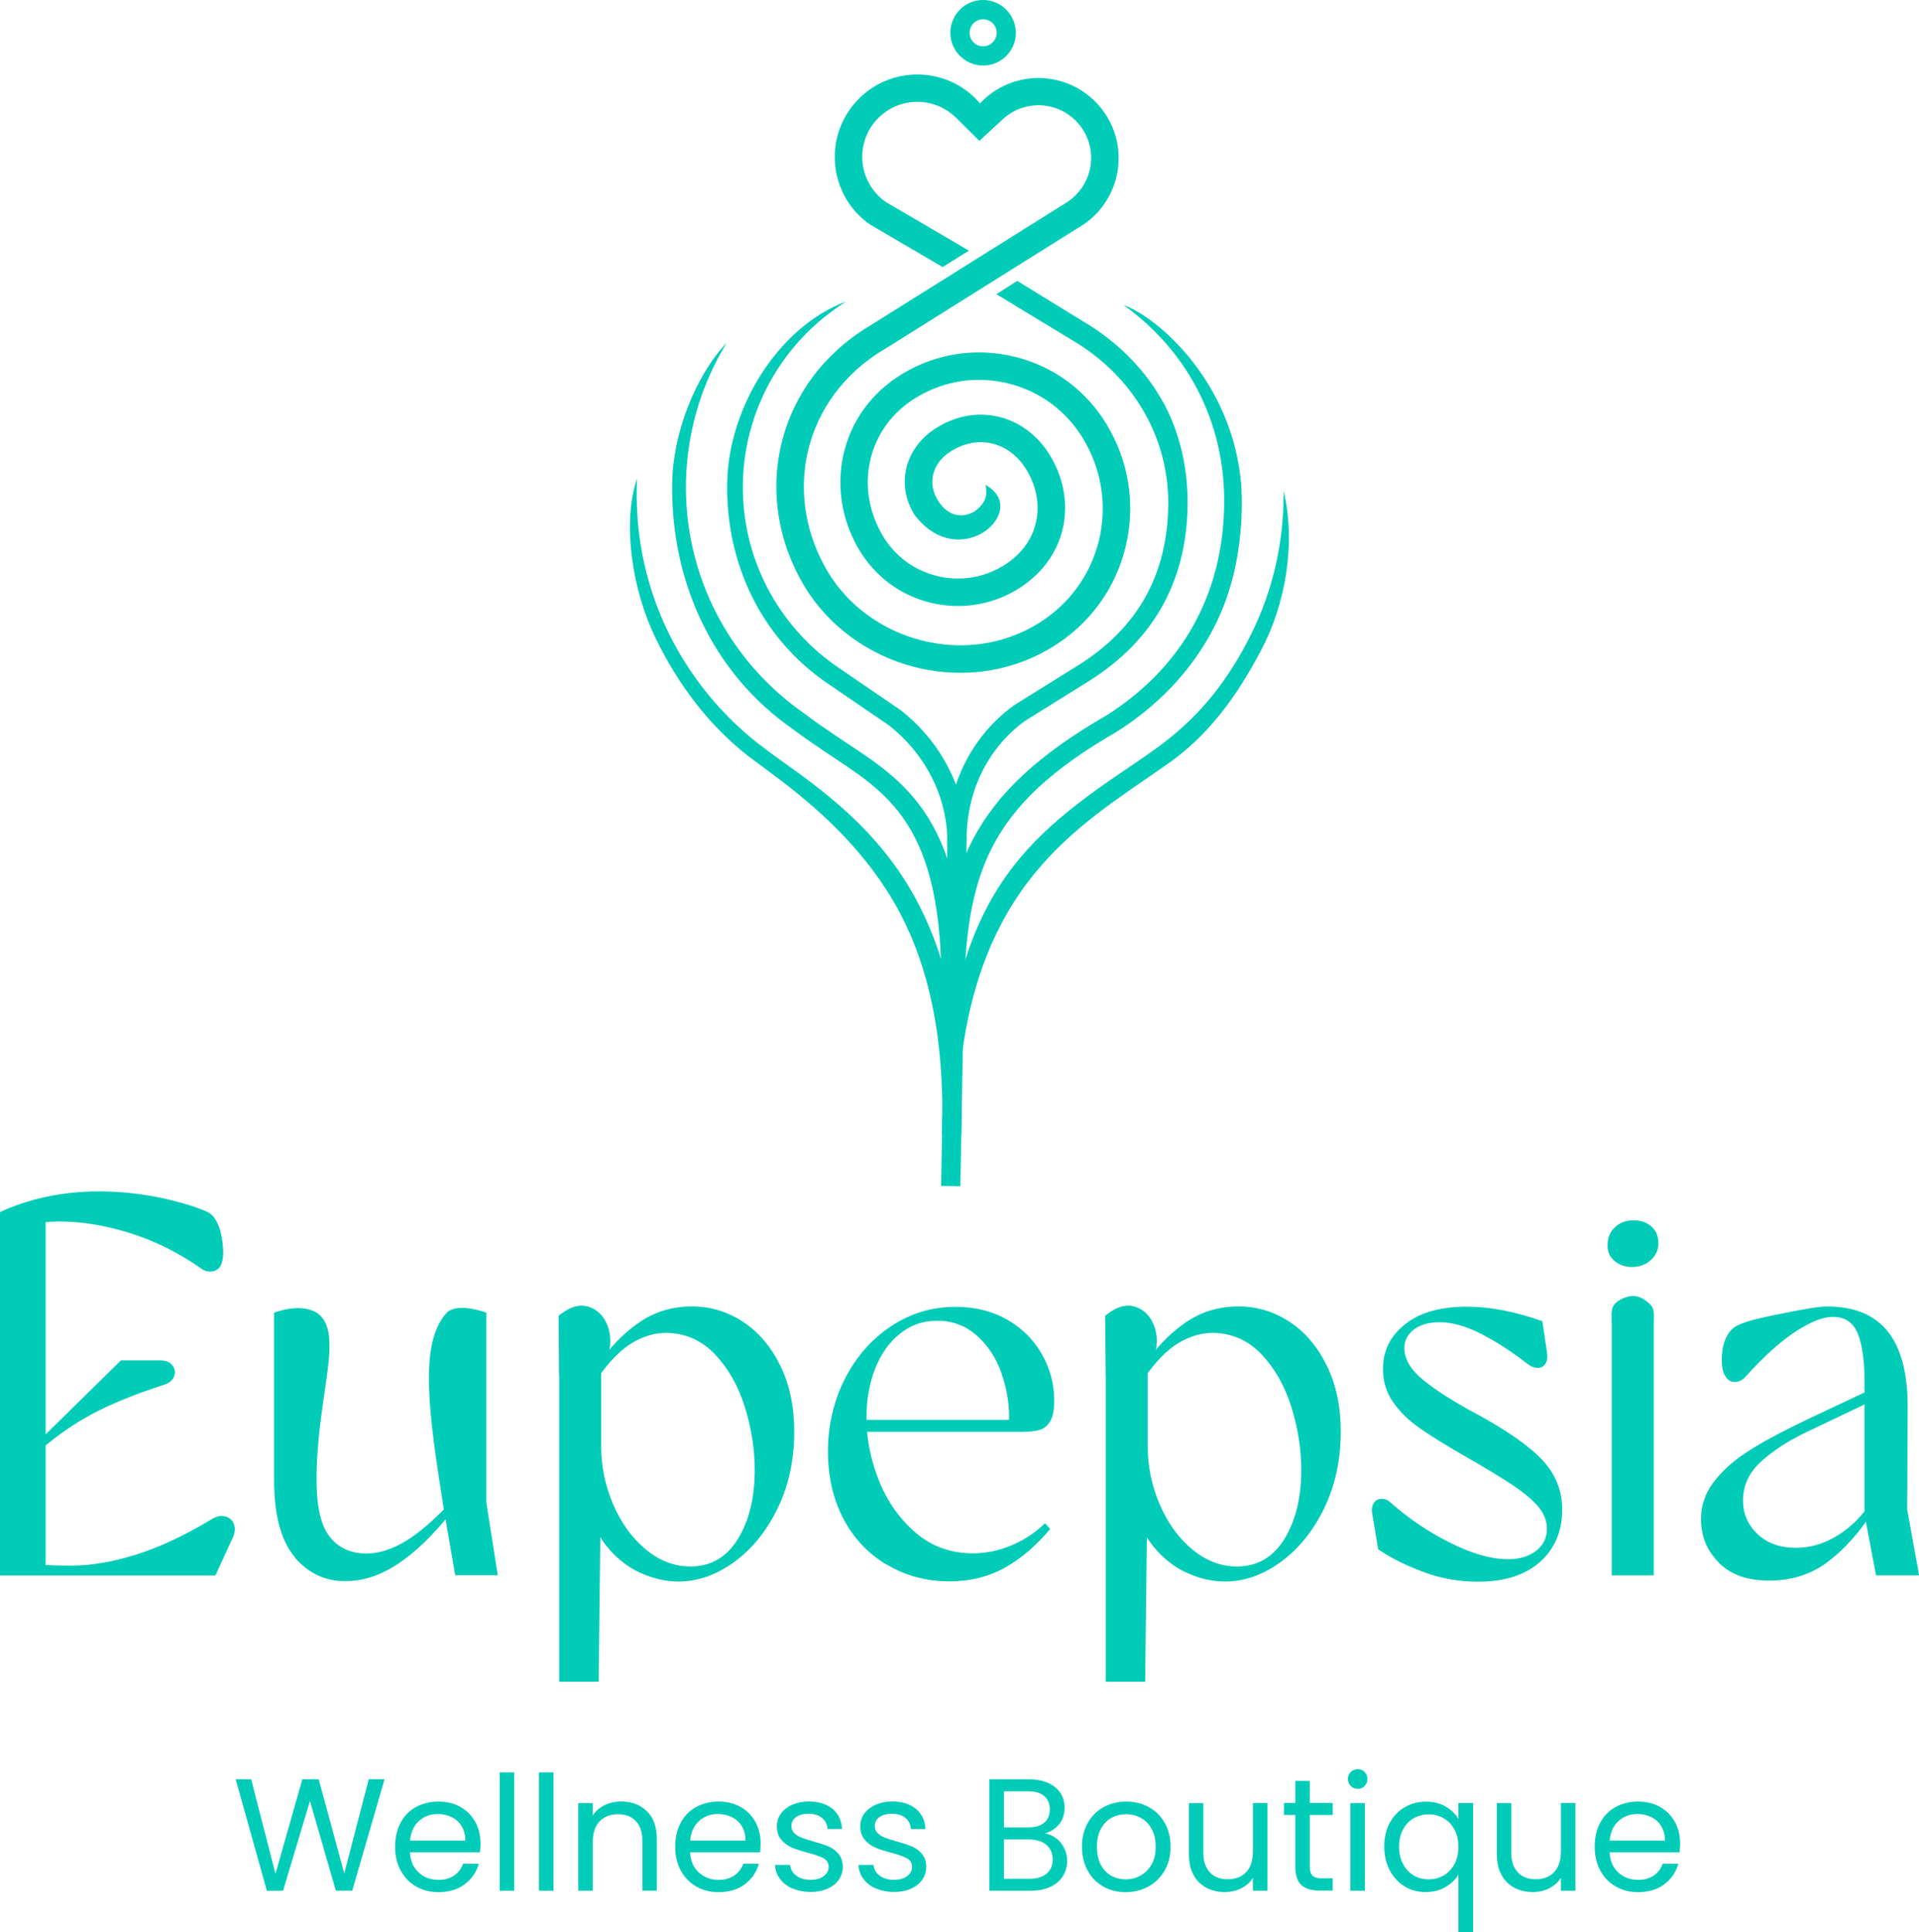 <svg xmlns="http://www.w3.org/2000/svg" id="Layer_2" data-name="Layer 2" viewBox="0 0 222.02 223.57"><defs><style>      .cls-1 {        fill: #00ccb8;        stroke-width: 0px;      }    </style></defs><g id="Layer_1-2" data-name="Layer 1"><g><g><path class="cls-1" d="m44.49,205.86l-3.74,12.89h-1.89l-3-10.38-3.11,10.38-1.87.02-3.61-12.91h1.79l2.81,10.93,3.11-10.93h1.89l2.96,10.9,2.83-10.9h1.81Z"></path><path class="cls-1" d="m55.53,214.32h-8.1c.06,1,.4,1.78,1.03,2.34.62.56,1.38.84,2.27.84.73,0,1.33-.17,1.82-.51.49-.34.83-.79,1.03-1.36h1.81c-.27.97-.81,1.77-1.63,2.38-.81.61-1.83.91-3.03.91-.96,0-1.82-.21-2.58-.65-.76-.43-1.35-1.04-1.79-1.84-.43-.8-.65-1.72-.65-2.77s.21-1.97.63-2.76c.42-.79,1.01-1.4,1.77-1.82s1.63-.64,2.62-.64,1.81.21,2.55.63c.74.42,1.31,1,1.71,1.73.4.73.6,1.56.6,2.49,0,.32-.02.66-.06,1.02Zm-2.11-3.03c-.28-.46-.67-.81-1.16-1.05-.49-.24-1.03-.36-1.62-.36-.85,0-1.58.27-2.17.81-.6.54-.94,1.29-1.03,2.26h6.4c0-.64-.14-1.19-.43-1.66Z"></path><path class="cls-1" d="m59.49,205.07v13.69h-1.68v-13.69h1.68Z"></path><path class="cls-1" d="m64.04,205.07v13.69h-1.68v-13.69h1.68Z"></path><path class="cls-1" d="m74.84,209.55c.76.75,1.15,1.82,1.15,3.23v5.97h-1.67v-5.73c0-1.01-.25-1.79-.76-2.32-.51-.54-1.2-.8-2.07-.8s-1.59.28-2.12.83c-.52.56-.79,1.36-.79,2.42v5.61h-1.68v-10.14h1.68v1.44c.33-.52.79-.92,1.36-1.2s1.21-.43,1.9-.43c1.23,0,2.23.37,3,1.12Z"></path><path class="cls-1" d="m87.94,214.32h-8.1c.06,1,.4,1.78,1.03,2.34.62.56,1.38.84,2.27.84.73,0,1.33-.17,1.82-.51.49-.34.83-.79,1.03-1.36h1.81c-.27.97-.81,1.77-1.63,2.38-.81.61-1.83.91-3.03.91-.96,0-1.82-.21-2.58-.65-.76-.43-1.35-1.04-1.79-1.84-.43-.8-.65-1.72-.65-2.77s.21-1.97.63-2.76c.42-.79,1.01-1.4,1.77-1.82s1.63-.64,2.62-.64,1.81.21,2.55.63c.74.42,1.31,1,1.71,1.73.4.73.6,1.56.6,2.49,0,.32-.02.66-.06,1.02Zm-2.11-3.03c-.28-.46-.67-.81-1.16-1.05-.49-.24-1.03-.36-1.62-.36-.85,0-1.58.27-2.17.81-.6.54-.94,1.29-1.03,2.26h6.4c0-.64-.14-1.19-.43-1.66Z"></path><path class="cls-1" d="m91.72,218.52c-.62-.27-1.1-.63-1.46-1.11-.36-.47-.56-1.02-.59-1.64h1.74c.05.51.29.92.71,1.24.43.32.98.48,1.67.48.64,0,1.15-.14,1.52-.43.37-.28.56-.64.56-1.07s-.2-.77-.59-.99c-.39-.21-1-.43-1.83-.64-.75-.2-1.37-.4-1.84-.6-.47-.21-.88-.51-1.22-.91-.34-.4-.51-.93-.51-1.58,0-.52.15-.99.46-1.43.31-.43.75-.77,1.31-1.03.57-.25,1.21-.38,1.94-.38,1.12,0,2.03.29,2.72.85.69.57,1.06,1.34,1.11,2.33h-1.68c-.04-.53-.25-.96-.64-1.28-.39-.32-.91-.48-1.56-.48-.6,0-1.09.13-1.44.39-.36.26-.54.6-.54,1.02,0,.33.11.61.32.82.22.22.49.39.81.52.33.13.78.28,1.36.44.73.2,1.32.39,1.78.58.46.19.85.48,1.17.86.33.38.5.88.51,1.5,0,.55-.15,1.05-.46,1.5s-.74.79-1.3,1.04c-.56.25-1.21.38-1.93.38-.78,0-1.47-.13-2.09-.4Z"></path><path class="cls-1" d="m101.37,218.52c-.62-.27-1.1-.63-1.46-1.11-.36-.47-.56-1.02-.59-1.64h1.74c.05.51.29.92.71,1.24.43.32.98.48,1.67.48.64,0,1.15-.14,1.52-.43.37-.28.56-.64.56-1.07s-.2-.77-.59-.99c-.39-.21-1-.43-1.83-.64-.75-.2-1.37-.4-1.84-.6-.47-.21-.88-.51-1.22-.91-.34-.4-.51-.93-.51-1.58,0-.52.15-.99.46-1.43.31-.43.75-.77,1.31-1.03.57-.25,1.21-.38,1.94-.38,1.12,0,2.03.29,2.72.85.69.57,1.06,1.34,1.11,2.33h-1.68c-.04-.53-.25-.96-.64-1.28-.39-.32-.91-.48-1.56-.48-.6,0-1.09.13-1.44.39-.36.26-.54.6-.54,1.02,0,.33.11.61.32.82.22.22.49.39.81.52.33.13.78.28,1.36.44.73.2,1.32.39,1.78.58.46.19.85.48,1.17.86.33.38.5.88.51,1.5,0,.55-.15,1.05-.46,1.5s-.74.79-1.3,1.04c-.56.25-1.21.38-1.93.38-.78,0-1.47-.13-2.09-.4Z"></path><path class="cls-1" d="m122.21,212.69c.39.31.7.69.92,1.15s.34.94.34,1.46c0,.65-.17,1.24-.5,1.77-.33.52-.82.94-1.45,1.24-.64.3-1.38.45-2.25.45h-4.81v-12.89h4.62c.88,0,1.62.15,2.24.44.62.29,1.08.68,1.39,1.17.31.49.46,1.05.46,1.67,0,.76-.21,1.4-.62,1.9-.41.5-.96.86-1.64,1.08.47.07.9.27,1.29.57Zm-6.06-1.26h2.83c.79,0,1.4-.18,1.83-.55.43-.37.65-.88.65-1.54s-.22-1.17-.65-1.54c-.43-.37-1.05-.55-1.87-.55h-2.79v4.18Zm4.94,5.35c.47-.39.7-.94.7-1.65s-.25-1.28-.74-1.69c-.49-.41-1.15-.62-1.98-.62h-2.92v4.55h2.98c.84,0,1.49-.2,1.96-.59Z"></path><path class="cls-1" d="m127.65,218.27c-.77-.43-1.38-1.04-1.81-1.84-.44-.8-.66-1.72-.66-2.77s.22-1.95.67-2.75,1.06-1.41,1.84-1.83,1.65-.64,2.61-.64,1.83.21,2.61.64c.78.43,1.39,1.03,1.84,1.82s.68,1.71.68,2.76-.23,1.97-.69,2.77c-.46.79-1.09,1.41-1.88,1.84s-1.67.65-2.63.65-1.81-.21-2.58-.65Zm4.28-1.26c.53-.28.96-.71,1.29-1.28.33-.57.49-1.26.49-2.07s-.16-1.5-.48-2.07c-.32-.57-.74-.99-1.26-1.27s-1.08-.42-1.68-.42-1.18.14-1.69.42-.92.7-1.23,1.27c-.31.57-.46,1.26-.46,2.07s.15,1.52.45,2.09c.3.57.71.99,1.21,1.27s1.06.42,1.67.42,1.17-.14,1.7-.43Z"></path><path class="cls-1" d="m146.64,208.62v10.14h-1.68v-1.5c-.32.52-.77.92-1.34,1.21-.57.29-1.21.44-1.9.44-.79,0-1.5-.16-2.13-.49s-1.13-.82-1.49-1.47c-.36-.65-.55-1.45-.55-2.39v-5.94h1.67v5.71c0,1,.25,1.77.76,2.3.5.54,1.2.8,2.07.8s1.61-.28,2.13-.83c.52-.55.78-1.36.78-2.42v-5.57h1.68Z"></path><path class="cls-1" d="m151.54,210v5.97c0,.49.11.84.32,1.05.21.2.57.3,1.09.3h1.24v1.42h-1.52c-.94,0-1.64-.21-2.11-.65s-.7-1.14-.7-2.13v-5.97h-1.31v-1.39h1.31v-2.55h1.68v2.55h2.65v1.39h-2.65Z"></path><path class="cls-1" d="m156.28,206.64c-.22-.22-.33-.49-.33-.81s.11-.59.33-.81c.22-.22.49-.33.81-.33s.57.11.79.33c.22.22.32.49.32.81s-.11.59-.32.81-.48.33-.79.33-.59-.11-.81-.33Zm1.63,1.98v10.14h-1.68v-10.14h1.68Z"></path><path class="cls-1" d="m160.78,210.92c.42-.78,1-1.39,1.73-1.82.73-.43,1.56-.65,2.47-.65s1.64.2,2.3.58c.66.39,1.14.87,1.45,1.43v-1.85h1.7v14.95h-1.7v-6.68c-.32.57-.81,1.05-1.48,1.44-.67.4-1.44.59-2.33.59s-1.7-.22-2.42-.66c-.73-.45-1.3-1.07-1.72-1.87-.42-.8-.63-1.71-.63-2.74s.21-1.95.63-2.73Zm7.49.75c-.31-.57-.72-1-1.25-1.3s-1.1-.45-1.73-.45-1.2.15-1.72.44c-.52.3-.93.73-1.24,1.29-.31.57-.46,1.23-.46,2s.15,1.45.46,2.03c.31.57.72,1.01,1.24,1.31.52.3,1.09.45,1.72.45s1.21-.15,1.73-.45c.52-.3.94-.74,1.25-1.31.31-.57.46-1.24.46-2.01s-.15-1.43-.46-2Z"></path><path class="cls-1" d="m182.27,208.62v10.14h-1.68v-1.5c-.32.52-.77.92-1.34,1.21-.57.29-1.21.44-1.9.44-.79,0-1.5-.16-2.13-.49s-1.13-.82-1.49-1.47c-.36-.65-.55-1.45-.55-2.39v-5.94h1.67v5.71c0,1,.25,1.77.76,2.3.5.54,1.2.8,2.07.8s1.61-.28,2.13-.83c.52-.55.78-1.36.78-2.42v-5.57h1.68Z"></path><path class="cls-1" d="m194.32,214.32h-8.1c.06,1,.4,1.78,1.03,2.34.62.56,1.38.84,2.27.84.73,0,1.33-.17,1.82-.51.49-.34.83-.79,1.03-1.36h1.81c-.27.97-.81,1.77-1.63,2.38-.81.61-1.83.91-3.03.91-.96,0-1.82-.21-2.58-.65-.76-.43-1.35-1.04-1.79-1.84-.43-.8-.65-1.72-.65-2.77s.21-1.97.63-2.76c.42-.79,1.01-1.4,1.77-1.82s1.63-.64,2.62-.64,1.81.21,2.55.63c.74.42,1.31,1,1.71,1.73.4.73.6,1.56.6,2.49,0,.32-.02.66-.06,1.02Zm-2.11-3.03c-.28-.46-.67-.81-1.16-1.05-.49-.24-1.03-.36-1.62-.36-.85,0-1.58.27-2.17.81-.6.54-.94,1.29-1.03,2.26h6.4c0-.64-.14-1.19-.43-1.66Z"></path></g><g><path class="cls-1" d="m0,140.23h0c10.55-4.86,22.05-.95,24.02,0,1.04.5,1.67,2.11,1.8,4.38.02.69-.05,1.36-.27,1.78-.22.42-.57.66-1.05.72-.48.06-.94-.09-1.38-.45-2.6-1.8-5.32-3.14-8.17-4.02-2.84-.88-5.57-1.32-8.17-1.32-.8.04-1.66.08-2.58.12l1.08-.78v41.08l-.72-.72c.92.08,2.16.12,3.72.12,2.24,0,4.71-.42,7.42-1.26,2.7-.84,5.61-2.2,8.74-4.08.56-.36,1.09-.48,1.59-.36.5.12.84.41,1.02.87.18.46.15.97-.09,1.53l-2.04,4.44H0v-42.04Zm4.02,26.96l9.97-9.79h4.56c.64,0,1.11.2,1.41.6.3.4.36.82.18,1.26-.18.44-.57.76-1.17.96-3.36,1.08-6.18,2.23-8.44,3.45-2.26,1.22-4.45,2.79-6.58,4.71l.06-1.2Z"></path><path class="cls-1" d="m34.11,180.16c-1.6-1.88-2.4-4.86-2.4-8.95v-19.34c2.73-.93,4.19-.42,4.92,0,3.39,2.24-.08,9.72,0,19.64.02,2.92.51,5.02,1.53,6.31,1.02,1.28,2.43,1.92,4.23,1.92,1.44,0,2.94-.47,4.5-1.41,1.56-.94,3.34-2.47,5.34-4.59v1.2c-2.08,2.64-4.13,4.63-6.16,5.98-2.02,1.34-4.03,2.01-6.04,2.01-2.36.04-4.34-.88-5.95-2.76Zm17.24-5.53c-1.77-11.21-2.89-19.11.28-22.69.59-.66,2.03-.95,4.64-.07v21.98l1.32,8.41h-4.92l-1.32-7.63Z"></path><path class="cls-1" d="m64.68,159.08l-.05-6.85c1.49-1.19,2.74-1.51,4.08-.78,1.9,1.05,2.71,4.28.84,6.91v8.89c0,2.4.47,4.68,1.41,6.85.94,2.16,2.2,3.89,3.78,5.19,1.58,1.3,3.29,1.95,5.13,1.95,2.36,0,4.19-1.06,5.5-3.18,1.3-2.12,1.95-4.78,1.95-7.99,0-2.4-.38-4.82-1.14-7.27-.76-2.44-1.91-4.47-3.45-6.1-1.54-1.62-3.41-2.45-5.62-2.49-1.36,0-2.69.39-3.99,1.17-1.3.78-2.61,2.11-3.93,3.99l-.06-1.32c1.28-2,2.84-3.65,4.68-4.95,1.84-1.3,3.92-1.95,6.25-1.95,2.12,0,4.08.59,5.89,1.77,1.8,1.18,3.24,2.87,4.32,5.07,1.08,2.2,1.62,4.74,1.62,7.63,0,3.28-.64,6.25-1.92,8.89-1.28,2.64-2.96,4.71-5.04,6.22-2.08,1.5-4.22,2.25-6.43,2.25-1.44,0-2.9-.33-4.38-.99-1.48-.66-2.79-1.69-3.93-3.09-1.14-1.4-1.89-3.18-2.25-5.34l1.62-4.8-.3,25.82h-4.56v-35.49Z"></path><path class="cls-1" d="m102.57,181.03c-2.16-1.3-3.83-3.08-5.01-5.35-1.18-2.26-1.77-4.85-1.77-7.78s.65-5.79,1.95-8.35c1.3-2.56,3.08-4.59,5.34-6.1,2.26-1.5,4.75-2.25,7.48-2.25,2.24,0,4.22.49,5.95,1.47,1.72.98,3.06,2.31,4.02,3.99.96,1.68,1.44,3.48,1.44,5.4,0,1.08-.16,1.88-.48,2.4-.32.52-.73.85-1.23.99-.5.14-1.17.21-2.01.21h-18.98v-1.38h19.7l-2.28.96.06-1.26c0-1.76-.31-3.5-.93-5.23-.62-1.72-1.57-3.14-2.85-4.26-1.28-1.12-2.78-1.68-4.5-1.68s-3.08.49-4.32,1.47c-1.24.98-2.2,2.32-2.88,4.02-.68,1.7-1.02,3.61-1.02,5.74,0,2.44.48,4.86,1.44,7.27.96,2.4,2.37,4.4,4.23,6.01,1.86,1.6,4.07,2.4,6.64,2.4,1.48,0,2.95-.3,4.41-.9,1.46-.6,2.77-1.46,3.93-2.58l.6.66c-1.64,1.96-3.4,3.46-5.28,4.5-1.88,1.04-4,1.56-6.37,1.56-2.68,0-5.1-.65-7.27-1.95Z"></path><path class="cls-1" d="m127.92,159.08l-.06-6.85c1.49-1.19,2.74-1.51,4.08-.78,1.9,1.05,2.71,4.28.84,6.91v8.89c0,2.4.47,4.68,1.41,6.85.94,2.16,2.2,3.89,3.78,5.19,1.58,1.3,3.29,1.95,5.13,1.95,2.36,0,4.19-1.06,5.5-3.18,1.3-2.12,1.95-4.78,1.95-7.99,0-2.4-.38-4.82-1.14-7.27-.76-2.44-1.91-4.47-3.45-6.1-1.54-1.62-3.41-2.45-5.62-2.49-1.36,0-2.69.39-3.99,1.17-1.3.78-2.61,2.11-3.93,3.99l-.06-1.32c1.28-2,2.84-3.65,4.68-4.95,1.84-1.3,3.92-1.95,6.25-1.95,2.12,0,4.08.59,5.89,1.77,1.8,1.18,3.24,2.87,4.32,5.07,1.08,2.2,1.62,4.74,1.62,7.63,0,3.28-.64,6.25-1.92,8.89-1.28,2.64-2.96,4.71-5.04,6.22-2.08,1.5-4.22,2.25-6.43,2.25-1.44,0-2.9-.33-4.38-.99-1.48-.66-2.79-1.69-3.93-3.09-1.14-1.4-1.89-3.18-2.25-5.34l1.62-4.8-.3,25.82h-4.56v-35.49Z"></path><path class="cls-1" d="m164.67,181.87c-2-.74-3.74-1.61-5.22-2.61l-.72-4.32c-.04-.44.04-.8.24-1.08.2-.28.48-.43.84-.45.36-.02.7.11,1.02.39,2.12,1.88,4.44,3.45,6.97,4.71,2.52,1.26,4.74,1.89,6.67,1.89,1.32,0,2.4-.32,3.24-.96.84-.64,1.26-1.5,1.26-2.58,0-.88-.32-1.71-.96-2.49-.64-.78-1.63-1.62-2.97-2.52-1.34-.9-3.27-2.07-5.8-3.51-2.08-1.2-3.75-2.24-5.01-3.12-1.26-.88-2.28-1.88-3.06-3-.78-1.12-1.17-2.4-1.17-3.84,0-2.08.85-3.8,2.55-5.16,1.7-1.36,4.09-2.04,7.18-2.04,2.64,0,5.54.56,8.71,1.68l.54,3.6c.08.56.02,1-.18,1.32-.2.32-.5.48-.9.48s-.8-.16-1.2-.48c-1.8-1.4-3.58-2.55-5.34-3.45-1.76-.9-3.36-1.35-4.8-1.35-1.24,0-2.23.28-2.97.84-.74.56-1.11,1.28-1.11,2.16,0,1.28.74,2.52,2.22,3.72,1.48,1.2,3.56,2.52,6.25,3.96,3.52,1.92,6.04,3.69,7.54,5.32,1.5,1.62,2.25,3.51,2.25,5.67,0,2.52-.86,4.54-2.58,6.07-1.72,1.52-4.1,2.28-7.15,2.28-2.2,0-4.3-.37-6.31-1.11Z"></path><path class="cls-1" d="m186.77,145.87c-.56-.48-.82-1.1-.78-1.86,0-.8.28-1.47.84-2.01.56-.54,1.28-.81,2.16-.81s1.53.24,2.07.72.81,1.12.81,1.92-.29,1.41-.87,1.95c-.58.54-1.31.81-2.19.81-.8,0-1.48-.24-2.04-.72Zm-.3,6.01h4.86v30.39h-4.86v-30.39Z"></path><path class="cls-1" d="m187.14,154.63c-.47-.48-.69-1-.66-1.76,0-.8-.13-1.45.33-1.99.47-.54,1.44-.94,2.17-.94s1.51.52,1.96,1,.38.87.38,1.67-.19,1.38-.67,1.92c-.48.54-1.09.81-1.82.81-.67,0-1.23-.24-1.7-.72Z"></path><path class="cls-1" d="m198.9,180.82c-1.4-1.36-2.1-3.06-2.1-5.1,0-1.52.47-2.91,1.41-4.17.94-1.26,2.16-2.39,3.66-3.39,1.5-1,3.43-2.08,5.8-3.24l1.86-.9,7.39-3.48v1.38l-7.81,3.72c-2.12,1-3.89,2.14-5.32,3.42-1.42,1.28-2.13,2.8-2.13,4.56,0,1.52.56,2.81,1.68,3.87,1.12,1.06,2.6,1.59,4.44,1.59,1.6,0,3.13-.43,4.59-1.29,1.46-.86,2.69-1.99,3.69-3.39l.54.6c-1.48,2.32-3.18,4.21-5.1,5.68-1.92,1.46-4.18,2.19-6.79,2.19s-4.42-.68-5.83-2.04Zm16.82-5.53v-15.37c0-2.44-.26-4.31-.78-5.61-.52-1.3-1.48-1.95-2.88-1.95-1.16,0-2.62.58-4.38,1.74-1.76,1.16-3.66,2.88-5.71,5.16-.36.4-.76.61-1.2.63-.44.02-.79-.15-1.05-.51-.26-.36-.41-.73-.47-1.25-.11-.98-.12-2.74.86-4.03.57-.75,1.39-1.18,5.46-2.01,3.25-.66,4.88-.93,5.83-.93,3.12,0,5.45.96,7,2.88,1.54,1.92,2.31,4.84,2.31,8.77l-.06,11.83,1.38,7.63h-4.98l-1.32-6.97Z"></path></g><g><path class="cls-1" d="m84.08,39.63l-.55.97c-2.63,4.61-4.07,9.86-4.17,15.21-.19,10.68,4.95,20.69,13.75,26.78.01.01.03.02.04.03,1.1.84,2.23,1.61,3.44,2.43,7.17,4.88,15.35,8.59,14.96,30.16l-.02,1.11-2.65.08.02-1.11c.37-20.37-6.52-23.62-13.56-28.39-1.18-.79-2.38-1.61-3.53-2.48-9.4-6.51-14.24-17.2-14.04-28.62.11-5.71,2.67-12.29,6.31-16.15"></path><path class="cls-1" d="m148.51,56.77c1.43,6.05.26,13.1-2.64,18.53-2.76,5.19-6.01,9.87-11.19,13.37-.77.52-1.51,1.05-2.31,1.6-4.75,3.27-10.14,6.96-14.28,12.92-4.77,6.85-7.18,15.67-7.38,26.97l-.02,1.11-1.7-.03.03-1.12c.47-26.48,9.93-33.47,22.1-41.69.8-.54,1.54-1.05,2.28-1.58,5.04-3.55,8.23-7.56,10.83-12.45,2.73-5.13,4.17-10.68,4.27-16.53l.02-1.11"></path><path class="cls-1" d="m73.69,55.41l-.02,1.12c-.1,5.84,1.13,11.45,3.67,16.67,2.43,4.98,6.02,9.42,10.39,12.84.74.56,1.49,1.14,2.31,1.72,10.19,7.23,21.68,16.01,21.2,42.4l-.02,1.12-2.23-.04.02-1.12c.2-11.25-1.91-20.13-6.45-27.16-3.94-6.09-9.03-10.33-13.68-13.76-.81-.6-1.58-1.17-2.35-1.75-4.64-3.65-8.11-8.34-10.68-13.61-2.7-5.54-3.88-13.22-2.17-18.43"></path><path class="cls-1" d="m113.67,7.58c-2.09-.04-3.76-1.77-3.72-3.86.04-2.09,1.77-3.76,3.86-3.72,2.08.04,3.75,1.77,3.72,3.86-.04,2.09-1.76,3.76-3.85,3.72m.09-5.35c-.86-.02-1.58.67-1.59,1.54-.02.86.67,1.58,1.54,1.59.86.01,1.57-.68,1.59-1.53.02-.87-.67-1.58-1.53-1.6"></path><path class="cls-1" d="m100.75,26.02s.06.04.09.06l8.22,4.82,3.04-1.9-9.6-5.62c-1.76-1.22-2.78-3.22-2.74-5.35.06-3.51,2.97-6.31,6.48-6.25,1.73.04,3.32.75,4.47,1.94h0l2.6,2.58,2.69-2.49h0c1.13-1.05,2.64-1.66,4.26-1.63,3.36.06,6.04,2.84,5.98,6.2-.04,2.01-1.06,3.87-2.75,4.99l-22.98,14.4c-5.19,3.14-8.78,7.98-10.12,13.64-1.31,5.55-.35,11.4,2.71,16.47,2.75,4.55,7.39,7.94,12.73,9.3,1.64.41,3.28.63,4.92.66,3.84.07,7.6-.92,10.91-2.92,4.34-2.63,7.38-6.75,8.56-11.63,1.19-4.85.41-9.9-2.2-14.21-2.38-3.94-6.14-6.7-10.61-7.8-4.46-1.1-9.09-.4-13.02,1.98-3.54,2.14-5.96,5.47-6.82,9.39-.82,3.76-.15,7.69,1.89,11.06,1.84,3.03,4.74,5.17,8.19,6.02,3.44.84,7.01.3,10.04-1.53,2.75-1.67,4.62-4.18,5.28-7.08.63-2.79.11-5.78-1.47-8.4-1.42-2.36-3.59-3.97-6.08-4.53-2.47-.55-5.08-.03-7.33,1.48-3.48,2.33-4.43,6.53-2.24,9.96,5.28,6.82,13.46-.64,8.17-3.52.22,1,.16,2.03-1.27,3.06-1.2.72-2.94.77-4.22-1.24-1.24-1.95-.7-4.27,1.32-5.61,1.52-1.02,3.25-1.39,4.88-1.02,1.63.37,3.07,1.45,4.04,3.07,1.16,1.91,1.54,4.06,1.09,6.05-.47,2.08-1.79,3.83-3.82,5.06-2.3,1.39-5.02,1.81-7.64,1.16-2.62-.65-4.83-2.27-6.22-4.58-1.62-2.68-2.16-5.78-1.51-8.74.67-3.05,2.57-5.67,5.36-7.34,3.2-1.94,6.98-2.52,10.62-1.62,3.64.9,6.71,3.16,8.65,6.37,2.17,3.59,2.82,7.78,1.84,11.81-.99,4.04-3.51,7.47-7.13,9.66-3.99,2.41-8.74,3.08-13.39,1.89-4.55-1.15-8.48-4.02-10.8-7.86-2.62-4.34-3.45-9.35-2.33-14.09,1.14-4.81,4.22-8.95,8.68-11.65,0,0,.01,0,.02,0l23.01-14.42s.01,0,.03-.01c2.57-1.68,4.14-4.53,4.19-7.6.09-5.11-3.99-9.34-9.1-9.43-2.68-.05-5.17,1.04-6.94,2.93-1.74-2.05-4.29-3.29-7.08-3.34-5.27-.1-9.63,4.11-9.72,9.37-.06,3.22,1.5,6.24,4.18,8.06"></path><path class="cls-1" d="m143.6,56c-1.04-11.84-9.6-19.25-13.59-20.7h-.01c3.6,2.59,6.44,5.81,8.44,9.58,2.2,4.15,3.28,8.75,3.19,13.68-.19,10.26-4.86,18.6-13.5,24.14-16.03,9.2-18.98,18.02-19.25,33.14l-.02,1.12,2.62.04.02-1.11c.26-14.57,2.55-22.54,17.76-31.26,0,0,.02-.01.04-.03,4.62-2.96,8.21-6.7,10.68-11.12,2.47-4.41,3.59-9.33,3.69-14.79.01-.91-.01-1.8-.08-2.68"></path><path class="cls-1" d="m134.53,46.48c-1.97-3.59-4.98-6.62-8.43-8.82-.01,0-.03-.01-.04-.02l-8.37-5.14-2.41,1.54,9.48,5.75c6.56,4.17,10.54,11.06,10.4,18.82-.07,3.91-.95,7.43-2.62,10.43-1.71,3.09-4.31,5.74-7.71,7.88l-7.48,4.66s-.05.03-.07.05c-3.15,2.29-5.45,5.48-6.68,9.15-1.26-3.31-3.46-6.31-6.39-8.61-.02-.02-.04-.03-.06-.04l-7.17-4.9c-7.06-4.82-11.19-12.79-11.03-21.32.14-8.15,4.26-15.78,11-20.39l.92-.63c-7.69,2.87-13.58,12.11-13.74,20.98-.17,9.29,3.92,17.95,11.6,23.19l7.14,4.88c4.1,3.23,6.58,8,6.72,12.9l-.02,1.04h.02v.78s-.71,38.55-.71,38.55l2.23.04.7-38.56.02-1.11.02-1.12h-.01c.19-5.31,2.63-10.05,6.73-13.04l7.46-4.65c7.38-4.65,11.21-11.43,11.37-20.16.07-4.24-.83-8.46-2.87-12.17"></path></g></g></g></svg>